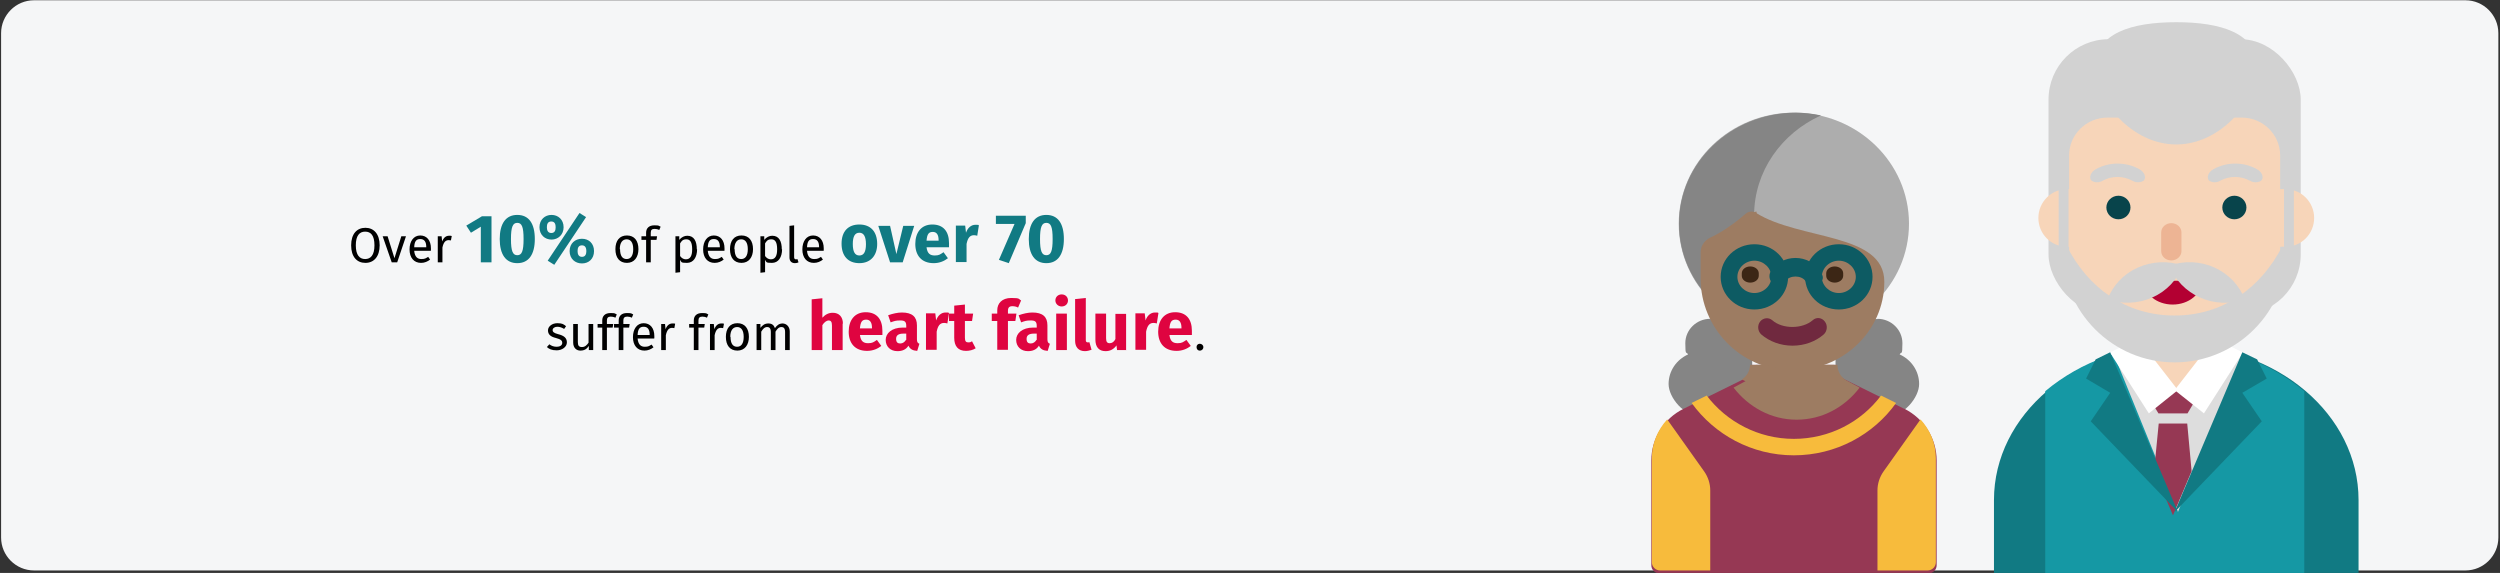 <?xml version="1.0" encoding="UTF-8"?>
<svg xmlns="http://www.w3.org/2000/svg" id="Ebene_1" data-name="Ebene 1" version="1.1" viewBox="0 0 912 209">
  <rect x="0" y="0" width="912" height="209" fill="#333333" stroke="none"/>
  <defs>
    <style>
      .cls-1 {
        fill: #3c2615;
      }

      .cls-1, .cls-2, .cls-3, .cls-4, .cls-5, .cls-6, .cls-7, .cls-8, .cls-9, .cls-10, .cls-11, .cls-12, .cls-13, .cls-14, .cls-15, .cls-16, .cls-17, .cls-18, .cls-19, .cls-20 {
        stroke-width: 0px;
      }

      .cls-2 {
        fill: #117a83;
      }

      .cls-3 {
        fill: #000;
      }

      .cls-4 {
        fill: #858585;
      }

      .cls-5 {
        fill: #9d7c62;
      }

      .cls-6 {
        fill: #b30032;
      }

      .cls-7 {
        fill: #f5f6f7;
      }

      .cls-8 {
        fill: #ddd;
      }

      .cls-9 {
        fill: #edb494;
      }

      .cls-10 {
        fill: #df0440;
      }

      .cls-11 {
        fill: #08444b;
      }

      .cls-12 {
        fill: #1598a4;
      }

      .cls-13 {
        fill: #fff;
      }

      .cls-14 {
        fill: #f7bb3c;
      }

      .cls-15 {
        fill: #963854;
      }

      .cls-16 {
        fill: #d2d2d2;
      }

      .cls-17 {
        fill: #adadad;
      }

      .cls-18 {
        fill: #70293f;
      }

      .cls-19 {
        fill: #0d5b63;
      }

      .cls-20 {
        fill: #f7d5b9;
      }
    </style>
  </defs>
  <g id="Page-1">
    <g id="Illustrationen">
      <g id="herzschwaeche-haeufigkeit">
        <g id="Mask">
          <path id="path-1" class="cls-7" d="M12.4.1h887c6.6,0,12,5.4,12,12v184c0,6.6-5.4,12-12,12H12.4c-6.6,0-12-5.4-12-12V12.1c0-6.6,5.4-12,12-12Z"></path>
        </g>
        <g id="Group-Clipped">
          <g id="Group-50-Clipped">
            <g id="Group-50">
              <g id="Group">
                <g>
                  <g>
                    <g id="Path">
                      <path class="cls-4" d="M623.9,116.3c-5,0-9.1,4-9.1,8.9s.4,2.8,1,4.1c-4.2,1.9-7.1,6-7.1,10.8s5.5,11.9,12.2,11.9h18.3v-35.6h-15.3Z"></path>
                      <path class="cls-4" d="M684.9,116.3c5,0,9.1,4,9.1,8.9s-.4,2.8-1,4.1c4.2,1.9,7.1,6,7.1,10.8s-5.5,11.9-12.2,11.9h-18.3v-35.6h15.3Z"></path>
                    </g>
                    <path id="Path-2" class="cls-15" d="M694.6,149.1l-21.5-10.6c-2.1-1-3.4-3.1-3.4-5.4h-30.6c0,2.3-1.3,4.4-3.4,5.4l-21.5,10.6c-7.3,3.6-11.8,10.9-11.8,18.9v38.2c0,1.7,1.4,3,3.1,3h97.9c1.7,0,3.1-1.3,3.1-3v-38.2c0-8-4.6-15.3-11.8-18.9h0Z"></path>
                    <path id="Path-3" class="cls-5" d="M655.4,153.1c9.3,0,17.5-4.5,23-11.7l-4.8-2.6c-2-1.1-3.3-3.3-3.3-5.7h-29.8c0,2.4-1.3,4.7-3.3,5.7l-4.8,2.6c5.5,7.1,13.7,11.7,23,11.7h0Z"></path>
                    <path id="Path-4" class="cls-5" d="M669.2,133.1h-30.8c0,2.2-1.2,4.2-3,5.3,5.3,2.9,11.3,4.6,17.7,4.7h.7c6.7,0,13-1.7,18.6-4.6-1.9-1.1-3.2-3.1-3.2-5.4Z"></path>
                    <ellipse id="Oval" class="cls-17" cx="654.4" cy="81.6" rx="42" ry="40.5"></ellipse>
                    <path id="Path-5" class="cls-4" d="M639.9,78.6c0-16.1,10-30,24.4-36.5-2.9-.6-6-1-9.1-1-23.6,0-42.7,18.1-42.7,40.5s19.1,40.5,42.7,40.5,12.8-1.4,18.3-4c-19.2-4-33.6-20.2-33.6-39.5h0Z"></path>
                    <path id="Path-6" class="cls-5" d="M636.9,77.9c-2.5,2.2-7.5,6.2-13,8.8-2.1,1-3.5,3-3.5,5.3v9.7c0,17.8,14.4,33.1,32.9,33.4,18.8.3,34.1-14.3,34.1-32.3s-31-15.1-46.9-25.2c-1.1-.7-2.6-.5-3.6.3Z"></path>
                    <path id="Path-7" class="cls-5" d="M640.8,102.8v-25.6c-.6,0-1.3.3-1.8.7-2.6,2.2-7.6,6.2-13.1,8.8-2.2,1-3.6,3-3.6,5.3v9.7c0,17.8,14.5,33.1,33.1,33.4,3.4,0,6.7-.4,9.9-1.2-14.2-3.8-24.6-16.3-24.6-31.1h0Z"></path>
                    <path id="Path-8" class="cls-18" d="M653.9,126.1c-4.3,0-8.4-1.5-11.4-4.1-1.3-1.2-1.5-3.3-.4-4.7,1.1-1.4,3.1-1.6,4.4-.5,3.7,3.3,11,3.3,14.8,0,1.3-1.2,3.3-1,4.4.5,1.1,1.4.9,3.5-.4,4.7-3,2.6-7,4.1-11.4,4.1h0Z"></path>
                    <path id="Path-9" class="cls-19" d="M661.3,104.1c-1,0-2-.5-2.6-1.5-1.5-2.3-5.9-2.3-7.4,0-1,1.5-3,1.9-4.4.9-1.5-1-1.8-3.1-.9-4.6,1.9-3,5.3-4.8,9-4.8s7,1.8,9,4.8.6,3.6-.9,4.6c-.5.4-1.2.6-1.8.6h0Z"></path>
                    <g id="Path-10">
                      <path class="cls-14" d="M621.7,172l-13.5-19c-3.5,3.8-5.6,8.8-5.6,14.1v38c0,1.7,1.4,3,3,3h18.3v-29.2c0-2.5-.8-4.9-2.2-6.9h0Z"></path>
                      <path class="cls-14" d="M687.1,172l13.5-19c3.5,3.8,5.6,8.8,5.6,14.1v38c0,1.7-1.4,3-3,3h-18.3v-29.2c0-2.5.8-4.9,2.2-6.9h0Z"></path>
                      <path class="cls-14" d="M654.4,166.1c15.4,0,29.1-7.6,37.3-19.1l-5.5-2.7c-7.2,9.6-18.8,15.8-31.8,15.8s-24.6-6.3-31.8-15.8l-5.5,2.7c8.3,11.5,21.9,19.1,37.3,19.1Z"></path>
                    </g>
                    <g id="Shape">
                      <path class="cls-19" d="M640,112.9c-6.8,0-12.3-5.3-12.3-11.9s5.5-11.9,12.3-11.9,12.3,5.3,12.3,11.9-5.5,11.9-12.3,11.9ZM640,95.1c-3.4,0-6.2,2.7-6.2,5.9s2.8,5.9,6.2,5.9,6.2-2.7,6.2-5.9-2.8-5.9-6.2-5.9Z"></path>
                      <path class="cls-19" d="M670.8,112.9c-6.8,0-12.3-5.3-12.3-11.9s5.5-11.9,12.3-11.9,12.3,5.3,12.3,11.9-5.5,11.9-12.3,11.9ZM670.8,95.1c-3.4,0-6.2,2.7-6.2,5.9s2.8,5.9,6.2,5.9,6.2-2.7,6.2-5.9-2.8-5.9-6.2-5.9Z"></path>
                    </g>
                    <g id="Path-11">
                      <path class="cls-1" d="M638.5,103.1c-1.7,0-3.1-1.1-3.1-2.5v-.9c0-1.4,1.4-2.5,3.1-2.5s3.1,1.1,3.1,2.5v.9c0,1.4-1.4,2.5-3.1,2.5Z"></path>
                      <path class="cls-1" d="M669.3,103.1c-1.7,0-3.1-1.1-3.1-2.5v-.9c0-1.4,1.4-2.5,3.1-2.5s3.1,1.1,3.1,2.5v.9c0,1.4-1.4,2.5-3.1,2.5Z"></path>
                    </g>
                  </g>
                  <g id="man-2-Clipped">
                    <g id="man-2">
                      <g id="Group-2">
                        <g>
                          <rect id="Rectangle" class="cls-16" x="747.3" y="14.3" width="92" height="100.5" rx="22" ry="22"></rect>
                          <path id="Path-12" class="cls-2" d="M793.9,126c-36.7,0-66.5,25.3-66.5,56.4v26.7h133v-26.7c0-31.2-29.8-56.4-66.5-56.4Z"></path>
                          <path id="Path-13" class="cls-12" d="M793.3,126c-17.3-.2-34,5.7-47.2,16.7v66.4h94.5v-66.4c-13.2-11-30-16.9-47.2-16.7h0Z"></path>
                          <path id="Path-14" class="cls-8" d="M794.5,126.1c-9.8,0-15.3-.9-23.6,2.6l23.6,58.1,23.6-58.1c-8.3-3.4-13.8-2.6-23.6-2.6h0Z"></path>
                          <path id="Path-15" class="cls-20" d="M792.7,143.4c-7.9,0-14.3-6.1-14.3-13.6v-13.6h28.6v13.6c0,7.5-6.4,13.6-14.3,13.6Z"></path>
                          <polygon id="Path-16" class="cls-15" points="798 150.8 787.4 150.8 782.1 142.1 803.2 142.1 798 150.8"></polygon>
                          <polygon id="Path-17" class="cls-15" points="785.8 171.9 792.7 188 799.5 171.9 797.9 154.5 787.5 154.5 785.8 171.9"></polygon>
                          <polygon id="Path-18" class="cls-13" points="804 150.8 793.3 142.3 807.9 123.5 818.2 128.6 804 150.8"></polygon>
                          <polygon id="Path-19" class="cls-13" points="783.9 150.8 794.5 142.3 779.9 123.5 769.7 128.6 783.9 150.8"></polygon>
                          <path id="Path-20" class="cls-20" d="M828.6,90h5.2c5.8,0,10.4-4.7,10.4-10.5s-4.7-10.5-10.4-10.5h-5.2c-5.8,0-10.4,4.7-10.4,10.5s4.7,10.5,10.4,10.5h0Z"></path>
                          <path id="Path-21" class="cls-20" d="M759.2,90h-5.2c-5.8,0-10.4-4.7-10.4-10.5s4.7-10.5,10.4-10.5h5.2c5.8,0,10.4,4.7,10.4,10.5s-4.7,10.5-10.4,10.5h0Z"></path>
                          <path id="Path-22" class="cls-20" d="M754.8,56.7v35.4c0,19.7,14.9,36.8,34.7,38.7,10.8,1,21.6-2.5,29.6-9.7,8.1-7.2,12.7-17.4,12.7-28.1v-36.3c0-7.6-6.3-13.8-14-13.8h-49c-7.7,0-14,6.2-14,13.8Z"></path>
                          <ellipse id="Oval-2" class="cls-11" cx="772.8" cy="75.7" rx="4.4" ry="4.3"></ellipse>
                          <ellipse id="Oval-3" class="cls-11" cx="815.1" cy="75.7" rx="4.4" ry="4.3"></ellipse>
                          <path id="Path-23" class="cls-16" d="M793.3,115.1c-17.9,0-31.6-10.2-39.2-25.1l-1.8,1.1c0,22.7,18.4,41.1,41,41.1s41-18.4,41-41.1l-1.8-1.1c-7.7,14.9-21.4,25.1-39.2,25.1Z"></path>
                          <path id="Path-24" class="cls-20" d="M791,97.5h3.5c7.6,0,13.8,6.2,13.8,13.9-9.8,4.6-21.2,4.6-31.1,0,0-7.7,6.2-13.9,13.8-13.9h0Z"></path>
                          <path id="Path-25" class="cls-6" d="M803.2,102.4c0,4.8-4.7,8.7-10.6,8.7s-10.6-3.9-10.6-8.7h21.2Z"></path>
                          <path id="Path-26" class="cls-9" d="M792.1,95c-2.1,0-3.7-1.5-3.7-3.4v-6.8c0-1.9,1.7-3.4,3.7-3.4s3.7,1.5,3.7,3.4v6.8c0,1.9-1.7,3.4-3.7,3.4Z"></path>
                          <polygon id="Path-27" class="cls-2" points="826.9 138.1 823.4 131.1 818 128.5 793.3 186.8 825.1 153.7 818 143.3 826.9 138.1"></polygon>
                          <polygon id="Path-28" class="cls-2" points="761 138.1 764.5 131.1 769.8 128.5 794.5 186.8 762.7 153.7 769.8 143.3 761 138.1"></polygon>
                          <g id="Path-29">
                            <path class="cls-16" d="M823.4,24.4c0,12.3-13.2,28.3-29.5,28.3s-29.5-16-29.5-28.3,13.2-16.3,29.5-16.3,29.5,4,29.5,16.3Z"></path>
                            <path class="cls-16" d="M820.7,65.9c-3.3-1.8-7.4-1.8-10.7,0-1.3.8-2.9.8-4.1,0-1-.9-.5-3.1,1.6-4.2,4.9-2.7,10.9-2.7,15.8,0,2.1,1.1,2.6,3.3,1.6,4.2-1.2.8-2.9.8-4.1,0h0Z"></path>
                            <path class="cls-16" d="M777.8,65.9c-3.3-1.8-7.4-1.8-10.7,0-1.3.8-2.9.8-4.1,0-1-.9-.5-3.1,1.6-4.2,4.9-2.7,10.9-2.7,15.8,0,2.1,1.1,2.6,3.3,1.6,4.2-1.2.8-2.9.8-4.1,0h0Z"></path>
                            <path class="cls-16" d="M818.9,109.2c-11.1,3.9-23.4-1.6-27.5-12.3,11.1-3.9,23.4,1.6,27.5,12.3h0Z"></path>
                            <path class="cls-16" d="M768.8,109.2c5.3,1.9,11.2,1.6,16.4-.7,5.2-2.3,9.1-6.5,11.1-11.6-5.3-1.9-11.2-1.6-16.4.7-5.2,2.3-9.1,6.5-11.1,11.6h0Z"></path>
                            <polygon class="cls-16" points="833.2 66.5 836.8 66.5 836.8 90.5 833.2 90.5 833.2 66.5"></polygon>
                            <polygon class="cls-16" points="751 66.5 754.6 66.5 754.6 90.5 751 90.5 751 66.5"></polygon>
                          </g>
                        </g>
                      </g>
                    </g>
                  </g>
                </g>
              </g>
            </g>
          </g>
        </g>
      </g>
    </g>
  </g>
  <g>
    <path class="cls-3" d="M138.5,89.5c0,4.1-2.1,6.4-5.2,6.4s-5.2-2.2-5.2-6.4,2.1-6.4,5.2-6.4,5.2,2.3,5.2,6.4ZM129.8,89.5c0,3.6,1.4,5,3.4,5s3.4-1.4,3.4-5-1.3-5-3.4-5-3.4,1.5-3.4,5Z"></path>
    <path class="cls-3" d="M144.9,95.7h-2l-3.3-9.5h1.8l2.5,8,2.5-8h1.7l-3.2,9.5Z"></path>
    <path class="cls-3" d="M157.1,91.5h-6c.2,2.2,1.2,3,2.6,3s1.6-.3,2.5-.8l.7,1c-.9.7-2,1.2-3.3,1.2-2.6,0-4.2-1.9-4.2-4.9s1.5-5.1,3.9-5.1,3.9,1.8,3.9,4.7,0,.6,0,.8ZM155.5,90.1c0-1.9-.7-2.9-2.2-2.9s-2.1.9-2.2,3h4.4Z"></path>
    <path class="cls-3" d="M164.8,86.1l-.3,1.6c-.3,0-.5-.1-.8-.1-1.2,0-1.9.8-2.3,2.7v5.4h-1.7v-9.5h1.4l.2,1.9c.5-1.4,1.4-2.1,2.5-2.1s.6,0,.9.1Z"></path>
    <path class="cls-2" d="M179.3,95.7h-3.9v-13l-3.6,2.2-1.7-2.6,5.7-3.4h3.5v16.9Z"></path>
    <path class="cls-2" d="M195.1,87.2c0,5.6-2.2,8.8-6.4,8.8s-6.4-3.2-6.4-8.8,2.2-8.8,6.4-8.8,6.4,3.1,6.4,8.8ZM186.4,87.2c0,4.5.7,5.9,2.3,5.9s2.3-1.3,2.3-5.9-.7-5.9-2.3-5.9-2.3,1.4-2.3,5.9Z"></path>
    <path class="cls-2" d="M205.6,82.9c0,2.7-2,4.5-4.4,4.5s-4.4-1.7-4.4-4.5,2-4.5,4.4-4.5,4.4,1.7,4.4,4.5ZM199.5,82.9c0,1,.3,2.1,1.6,2.1s1.6-1,1.6-2.1-.3-2.1-1.6-2.1-1.6,1-1.6,2.1ZM213.8,79.2l-11.6,17.4-2.4-1.5,11.6-17.4,2.4,1.5ZM216.7,91.6c0,2.8-1.9,4.5-4.4,4.5s-4.5-1.7-4.5-4.5,2-4.5,4.5-4.5,4.4,1.7,4.4,4.5ZM210.7,91.6c0,1,.3,2.1,1.6,2.1s1.6-1.1,1.6-2.1-.3-2.1-1.6-2.1-1.6,1-1.6,2.1Z"></path>
    <path class="cls-3" d="M232.9,90.9c0,2.9-1.5,5-4.2,5s-4.2-1.9-4.2-5,1.5-5,4.2-5,4.2,1.9,4.2,5ZM226.2,90.9c0,2.5.9,3.6,2.4,3.6s2.4-1.2,2.4-3.6-.9-3.6-2.4-3.6-2.5,1.2-2.5,3.6Z"></path>
    <path class="cls-3" d="M237.4,84.9v1.3h2.3l-.2,1.3h-2.1v8.2h-1.7v-8.2h-1.7v-1.3h1.7v-1.3c0-1.6,1-2.7,3-2.7s1.5.2,2.3.5l-.5,1.2c-.6-.3-1.2-.4-1.7-.4-1,0-1.4.4-1.4,1.4Z"></path>
    <path class="cls-3" d="M254.3,90.9c0,2.9-1.3,5-3.7,5s-1.9-.3-2.5-1.1v4.5l-1.7.2v-13.3h1.4v1.3c.8-1,1.9-1.5,2.9-1.5,2.5,0,3.5,2,3.5,5ZM252.5,90.9c0-2.5-.7-3.6-2.1-3.6s-1.8.7-2.3,1.5v4.6c.5.7,1.2,1.2,2.1,1.2,1.5,0,2.3-1.1,2.3-3.6Z"></path>
    <path class="cls-3" d="M264.2,91.5h-6c.2,2.2,1.2,3,2.6,3s1.6-.3,2.5-.8l.7,1c-.9.7-2,1.2-3.3,1.2-2.6,0-4.2-1.9-4.2-4.9s1.5-5.1,3.9-5.1,3.9,1.8,3.9,4.7,0,.6,0,.8ZM262.6,90.1c0-1.9-.7-2.9-2.2-2.9s-2.1.9-2.2,3h4.4Z"></path>
    <path class="cls-3" d="M274.7,90.9c0,2.9-1.5,5-4.2,5s-4.2-1.9-4.2-5,1.5-5,4.2-5,4.2,1.9,4.2,5ZM268,90.9c0,2.5.9,3.6,2.4,3.6s2.4-1.2,2.4-3.6-.9-3.6-2.4-3.6-2.5,1.2-2.5,3.6Z"></path>
    <path class="cls-3" d="M285.3,90.9c0,2.9-1.3,5-3.7,5s-1.9-.3-2.5-1.1v4.5l-1.7.2v-13.3h1.4v1.3c.8-1,1.9-1.5,2.9-1.5,2.5,0,3.5,2,3.5,5ZM283.5,90.9c0-2.5-.7-3.6-2.1-3.6s-1.8.7-2.3,1.5v4.6c.5.7,1.2,1.2,2.1,1.2,1.5,0,2.3-1.1,2.3-3.6Z"></path>
    <path class="cls-3" d="M288,93.8v-11.4l1.7-.2v11.6c0,.5.2.8.6.8s.4,0,.6-.1l.4,1.2c-.4.2-.8.3-1.3.3-1.2,0-2-.7-2-2.1Z"></path>
    <path class="cls-3" d="M300.4,91.5h-6c.2,2.2,1.2,3,2.6,3s1.6-.3,2.5-.8l.7,1c-.9.7-2,1.2-3.3,1.2-2.6,0-4.2-1.9-4.2-4.9s1.5-5.1,3.9-5.1,3.9,1.8,3.9,4.7,0,.6,0,.8ZM298.8,90.1c0-1.9-.7-2.9-2.2-2.9s-2.1.9-2.2,3h4.4Z"></path>
    <path class="cls-2" d="M320,89c0,4.2-2.4,7-6.5,7s-6.5-2.6-6.5-7.1,2.4-7,6.5-7,6.5,2.6,6.5,7.1ZM311.1,89c0,2.9.8,4.2,2.4,4.2s2.4-1.3,2.4-4.1-.8-4.2-2.4-4.2-2.4,1.3-2.4,4.1Z"></path>
    <path class="cls-2" d="M329.4,95.7h-4.7l-4.3-13.3h4.3l2.3,10.3,2.5-10.3h4l-4.2,13.3Z"></path>
    <path class="cls-2" d="M346.2,90.2h-8.2c.3,2.4,1.4,3,3,3s2-.4,3.2-1.2l1.6,2.2c-1.3,1-3,1.8-5.2,1.8-4.4,0-6.7-2.8-6.7-7s2.2-7.1,6.2-7.1,6.1,2.5,6.1,6.8,0,1,0,1.4ZM342.4,87.6c0-1.8-.6-3-2.1-3s-2.1.8-2.3,3.2h4.4v-.2Z"></path>
    <path class="cls-2" d="M357.1,82.2l-.6,3.8c-.4-.1-.7-.2-1.2-.2-1.6,0-2.3,1.2-2.7,3.2v6.6h-3.9v-13.3h3.4l.3,2.6c.6-1.8,1.9-2.9,3.4-2.9s.9,0,1.3.2Z"></path>
    <path class="cls-2" d="M374.2,81.4l-6.2,14.6-3.6-1.2,5.7-13.1h-6.8v-3h10.9v2.7Z"></path>
    <path class="cls-2" d="M388.1,87.2c0,5.6-2.2,8.8-6.4,8.8s-6.4-3.2-6.4-8.8,2.2-8.8,6.4-8.8,6.4,3.1,6.4,8.8ZM379.4,87.2c0,4.5.7,5.9,2.3,5.9s2.3-1.3,2.3-5.9-.7-5.9-2.3-5.9-2.3,1.4-2.3,5.9Z"></path>
    <path class="cls-3" d="M206.5,119l-.7,1c-.8-.5-1.6-.8-2.5-.8s-1.7.5-1.7,1.2.5,1.1,2,1.5c2,.5,3.2,1.3,3.2,3s-1.8,2.9-3.7,2.9-2.8-.5-3.6-1.2l.9-1c.8.6,1.6.9,2.7.9s2-.5,2-1.4-.5-1.3-2.3-1.8c-2.1-.5-2.9-1.4-2.9-2.8s1.5-2.6,3.4-2.6,2.3.4,3.2,1.1Z"></path>
    <path class="cls-3" d="M216.2,127.7h-1.4v-1.5c-.8,1.2-1.7,1.7-3.1,1.7s-2.6-1-2.6-2.9v-6.8h1.7v6.6c0,1.3.4,1.8,1.5,1.8s1.8-.7,2.4-1.6v-6.8h1.7v9.5Z"></path>
    <path class="cls-3" d="M221.4,116.9v1.3h2.3l-.2,1.3h-2.1v8.2h-1.7v-8.2h-1.7v-1.3h1.7v-1.3c0-1.6,1-2.7,3-2.7s1.5.2,2.3.5l-.5,1.2c-.6-.3-1.2-.4-1.7-.4-1,0-1.4.5-1.4,1.4Z"></path>
    <path class="cls-3" d="M227.4,116.9v1.3h2.3l-.2,1.3h-2.1v8.2h-1.7v-8.2h-1.7v-1.3h1.7v-1.3c0-1.6,1-2.7,3-2.7s1.5.2,2.3.5l-.5,1.2c-.6-.3-1.2-.4-1.7-.4-1,0-1.4.5-1.4,1.4Z"></path>
    <path class="cls-3" d="M238.6,123.5h-6c.2,2.2,1.2,3,2.6,3s1.6-.3,2.5-.8l.7,1c-.9.7-2,1.2-3.3,1.2-2.6,0-4.2-1.9-4.2-4.9s1.5-5.1,3.9-5.1,3.9,1.8,3.9,4.7,0,.6,0,.8ZM237,122.1c0-1.9-.7-2.9-2.2-2.9s-2.1.9-2.2,3h4.4Z"></path>
    <path class="cls-3" d="M246.3,118.1l-.3,1.6c-.3,0-.5-.1-.8-.1-1.2,0-1.9.8-2.3,2.7v5.4h-1.7v-9.5h1.4l.2,1.9c.5-1.4,1.4-2.1,2.5-2.1s.6,0,.9.1Z"></path>
    <path class="cls-3" d="M254.8,116.9v1.3h2.3l-.2,1.3h-2.1v8.2h-1.7v-8.2h-1.7v-1.3h1.7v-1.3c0-1.6,1-2.7,3-2.7s1.5.2,2.3.5l-.5,1.2c-.6-.3-1.2-.4-1.7-.4-1,0-1.4.5-1.4,1.4Z"></path>
    <path class="cls-3" d="M264.1,118.1l-.3,1.6c-.3,0-.5-.1-.8-.1-1.2,0-1.9.8-2.3,2.7v5.4h-1.7v-9.5h1.4l.2,1.9c.5-1.4,1.4-2.1,2.5-2.1s.6,0,.9.1Z"></path>
    <path class="cls-3" d="M273.2,122.9c0,2.9-1.5,5-4.2,5s-4.2-1.9-4.2-5,1.5-5,4.2-5,4.2,1.9,4.2,5ZM266.5,122.9c0,2.5.9,3.6,2.4,3.6s2.4-1.2,2.4-3.6-.9-3.6-2.4-3.6-2.5,1.2-2.5,3.6Z"></path>
    <path class="cls-3" d="M288.1,120.9v6.8h-1.7v-6.6c0-1.4-.6-1.8-1.3-1.8-1,0-1.6.7-2.2,1.7v6.7h-1.7v-6.6c0-1.4-.6-1.8-1.3-1.8-1,0-1.6.7-2.2,1.7v6.7h-1.7v-9.5h1.4v1.4c.8-1,1.6-1.6,2.9-1.6s2,.6,2.4,1.7c.7-1,1.5-1.7,2.8-1.7s2.6,1.1,2.6,2.9Z"></path>
    <path class="cls-10" d="M307.4,118v9.7h-3.9v-9c0-1.4-.5-1.8-1.2-1.8s-1.6.6-2.3,1.7v9.1h-3.9v-18.5l3.9-.4v7.1c1.1-1.2,2.3-1.8,3.8-1.8,2.3,0,3.7,1.5,3.7,4Z"></path>
    <path class="cls-10" d="M321.9,122.2h-8.2c.3,2.4,1.4,3,3,3s2-.4,3.2-1.2l1.6,2.2c-1.3,1-3,1.8-5.2,1.8-4.4,0-6.7-2.8-6.7-7s2.2-7.1,6.2-7.1,6.1,2.5,6.1,6.8,0,1,0,1.4ZM318.1,119.6c0-1.8-.6-3-2.1-3s-2.1.8-2.3,3.2h4.4v-.2Z"></path>
    <path class="cls-10" d="M335.4,125.4l-.8,2.6c-1.6-.1-2.6-.6-3.2-1.9-.9,1.5-2.4,2-4,2-2.6,0-4.3-1.7-4.3-4.1s2.2-4.5,6.2-4.5h1.3v-.6c0-1.6-.6-2-2.2-2s-2.1.2-3.5.7l-.9-2.6c1.7-.6,3.5-1,5-1,3.8,0,5.5,1.6,5.5,4.7v5.1c0,1,.3,1.4.9,1.6ZM330.6,124v-2.3h-1c-1.8,0-2.7.6-2.7,1.9s.6,1.7,1.5,1.7,1.6-.5,2.1-1.3Z"></path>
    <path class="cls-10" d="M346.2,114.2l-.6,3.8c-.4-.1-.7-.2-1.2-.2-1.6,0-2.3,1.2-2.7,3.2v6.6h-3.9v-13.3h3.4l.3,2.6c.6-1.8,1.9-2.9,3.4-2.9s.9,0,1.3.2Z"></path>
    <path class="cls-10" d="M356,127c-1,.7-2.4,1-3.6,1-2.9,0-4.3-1.7-4.3-4.8v-6.1h-1.9v-2.7h1.9v-2.9l3.9-.4v3.3h3l-.4,2.7h-2.6v6.1c0,1.3.4,1.7,1.2,1.7s.9-.1,1.4-.4l1.3,2.5Z"></path>
    <path class="cls-10" d="M367.7,113.4v1h3.1l-.4,2.7h-2.7v10.5h-3.9v-10.5h-2v-2.7h2v-1.2c0-2.5,1.7-4.5,5.1-4.5s2.6.4,3.6.9l-1.1,2.6c-.7-.4-1.5-.5-2.1-.5-1.1,0-1.6.5-1.6,1.7Z"></path>
    <path class="cls-10" d="M383,125.4l-.8,2.6c-1.6-.1-2.6-.6-3.2-1.9-.9,1.5-2.4,2-4,2-2.6,0-4.3-1.7-4.3-4.1s2.2-4.5,6.2-4.5h1.3v-.6c0-1.6-.6-2-2.2-2s-2.1.2-3.5.7l-.9-2.6c1.7-.6,3.5-1,5-1,3.8,0,5.5,1.6,5.5,4.7v5.1c0,1,.3,1.4.9,1.6ZM378.2,124v-2.3h-1c-1.8,0-2.7.6-2.7,1.9s.6,1.7,1.5,1.7,1.6-.5,2.1-1.3Z"></path>
    <path class="cls-10" d="M389.6,109.6c0,1.3-1,2.2-2.3,2.2s-2.3-1-2.3-2.2.9-2.2,2.3-2.2,2.3,1,2.3,2.2ZM389.2,127.7h-3.9v-13.3h3.9v13.3Z"></path>
    <path class="cls-10" d="M392.2,124.3v-15.2l3.9-.4v15.4c0,.5.2.8.7.8s.5,0,.6-.1l.8,2.8c-.6.2-1.5.5-2.4.5-2.3,0-3.6-1.4-3.6-3.8Z"></path>
    <path class="cls-10" d="M410.9,127.7h-3.4l-.2-1.7c-1,1.4-2.3,2.1-4,2.1-2.5,0-3.7-1.6-3.7-4.2v-9.5h3.9v9c0,1.3.4,1.8,1.3,1.8s1.6-.5,2.1-1.5v-9.2h3.9v13.3Z"></path>
    <path class="cls-10" d="M422.6,114.2l-.6,3.8c-.4-.1-.7-.2-1.2-.2-1.6,0-2.3,1.2-2.7,3.2v6.6h-3.9v-13.3h3.4l.3,2.6c.6-1.8,1.9-2.9,3.4-2.9s.9,0,1.3.2Z"></path>
    <path class="cls-10" d="M434.8,122.2h-8.2c.3,2.4,1.4,3,3,3s2-.4,3.2-1.2l1.6,2.2c-1.3,1-3,1.8-5.2,1.8-4.4,0-6.7-2.8-6.7-7s2.2-7.1,6.2-7.1,6.1,2.5,6.1,6.8,0,1,0,1.4ZM431,119.6c0-1.8-.6-3-2.1-3s-2.1.8-2.3,3.2h4.4v-.2Z"></path>
    <path class="cls-3" d="M439,126.6c0,.7-.5,1.3-1.3,1.3s-1.2-.6-1.2-1.3.5-1.2,1.2-1.2,1.3.6,1.3,1.2Z"></path>
  </g>
</svg>
